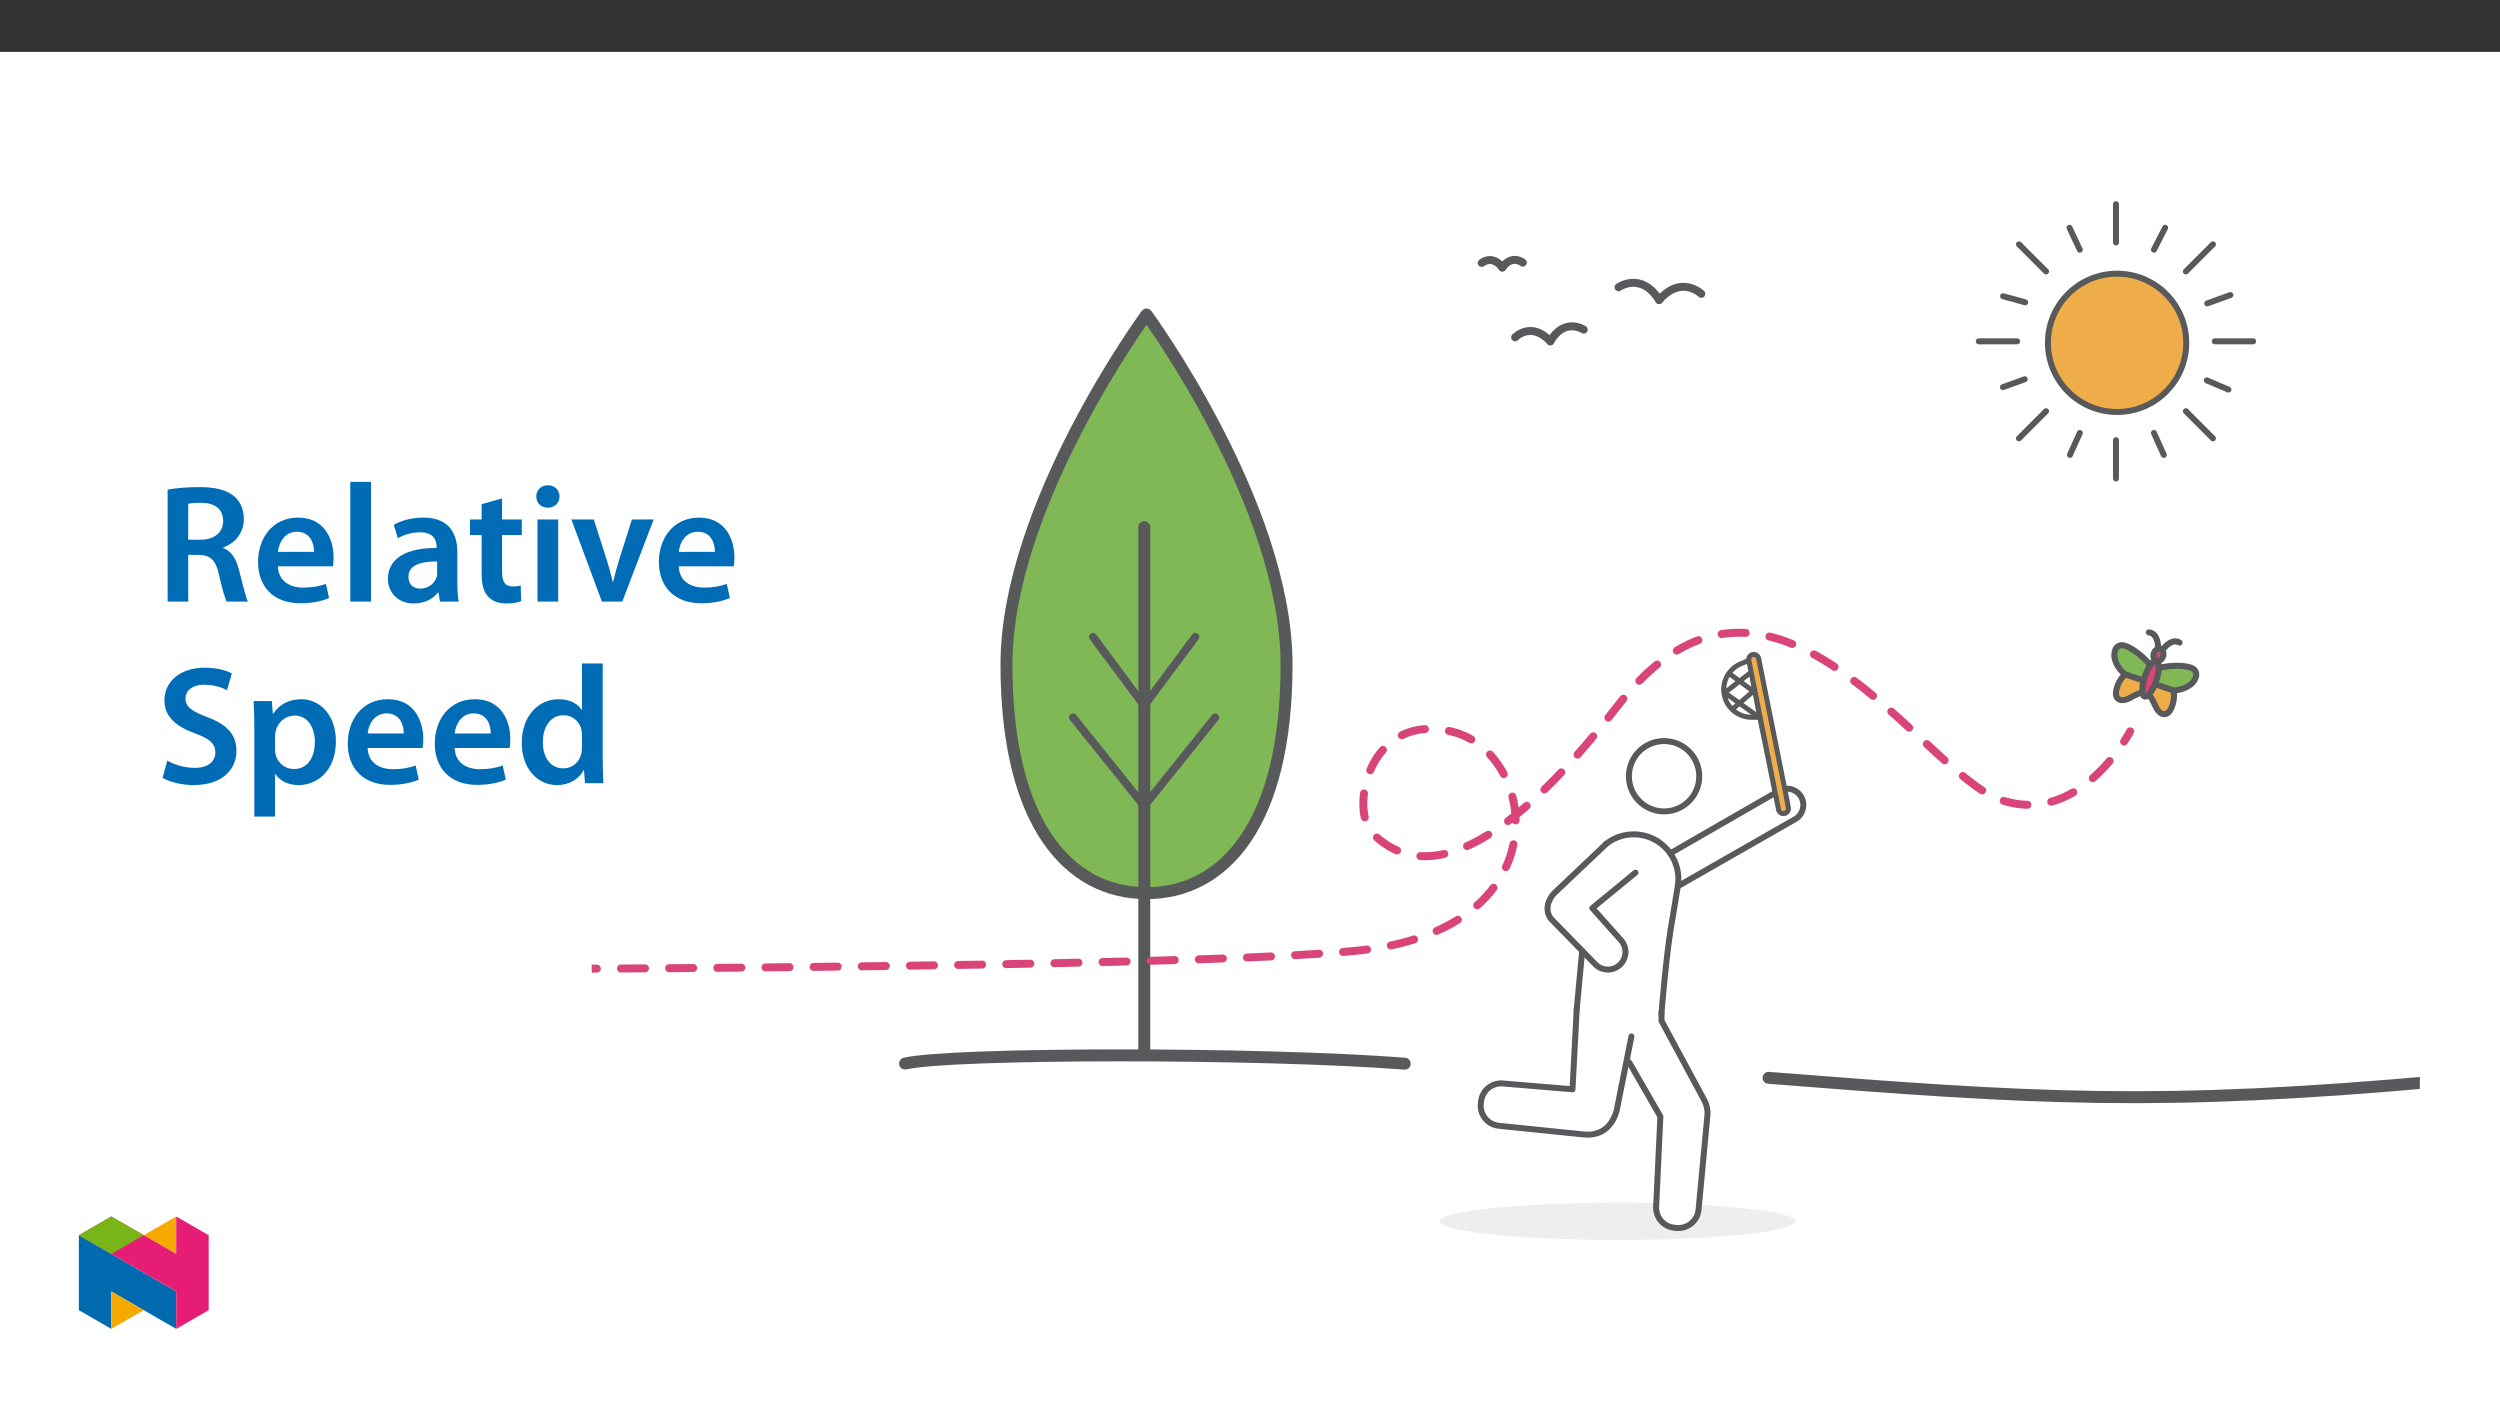 ﻿<?xml version="1.0" encoding="utf-8"?>
<svg xmlns="http://www.w3.org/2000/svg" xmlns:xlink="http://www.w3.org/1999/xlink" viewBox="0 0 960 540" version="1.1">
  <rect x="0" y="0" width="960" height="540" fill="#333333" stroke="none"/>
  <defs>
    <g>
      <symbol overflow="visible" id="glyph0-0">
        <path style="stroke:none;" d="M 0 0 L 32.375 0 L 32.375 -45.328 L 0 -45.328 Z M 16.188 -25.578 L 5.188 -42.094 L 27.188 -42.094 Z M 18.125 -22.656 L 29.141 -39.172 L 29.141 -6.156 Z M 5.188 -3.234 L 16.188 -19.75 L 27.188 -3.234 Z M 3.234 -39.172 L 14.25 -22.656 L 3.234 -6.156 Z M 3.234 -39.172 " />
      </symbol>
      <symbol overflow="visible" id="glyph0-1">
        <path style="stroke:none;" d="M 4.594 0 L 12.5 0 L 12.5 -17.938 L 16.516 -17.938 C 21.047 -17.812 23.047 -16 24.344 -10.297 C 25.516 -4.859 26.609 -1.297 27.266 0 L 35.422 0 C 34.578 -1.688 33.406 -6.734 31.984 -12.172 C 30.953 -16.375 29.078 -19.422 25.906 -20.594 L 25.906 -20.781 C 30.047 -22.203 33.859 -26.031 33.859 -31.656 C 33.859 -35.422 32.5 -38.469 30.109 -40.469 C 27.125 -42.922 22.922 -43.969 16.641 -43.969 C 12.047 -43.969 7.641 -43.578 4.594 -43 Z M 12.5 -37.562 C 13.281 -37.75 14.891 -37.938 17.422 -37.938 C 22.594 -37.938 25.906 -35.672 25.906 -30.953 C 25.906 -26.609 22.594 -23.766 17.219 -23.766 L 12.5 -23.766 Z M 12.5 -37.562 " />
      </symbol>
      <symbol overflow="visible" id="glyph0-2">
        <path style="stroke:none;" d="M 31.016 -13.531 C 31.141 -14.25 31.281 -15.406 31.281 -16.906 C 31.281 -23.828 27.906 -32.25 17.672 -32.25 C 7.578 -32.25 2.266 -24.016 2.266 -15.281 C 2.266 -5.641 8.281 0.641 18.516 0.641 C 23.047 0.641 26.812 -0.188 29.531 -1.359 L 28.359 -6.797 C 25.906 -5.953 23.312 -5.375 19.625 -5.375 C 14.5 -5.375 10.094 -7.828 9.906 -13.531 Z M 9.906 -19.094 C 10.234 -22.344 12.297 -26.812 17.219 -26.812 C 22.531 -26.812 23.828 -22.016 23.766 -19.094 Z M 9.906 -19.094 " />
      </symbol>
      <symbol overflow="visible" id="glyph0-3">
        <path style="stroke:none;" d="M 4.281 0 L 12.234 0 L 12.234 -45.969 L 4.281 -45.969 Z M 4.281 0 " />
      </symbol>
      <symbol overflow="visible" id="glyph0-4">
        <path style="stroke:none;" d="M 28.75 -18.906 C 28.75 -25.828 25.828 -32.25 15.734 -32.25 C 10.75 -32.25 6.672 -30.891 4.344 -29.469 L 5.891 -24.281 C 8.031 -25.641 11.266 -26.609 14.375 -26.609 C 19.938 -26.609 20.781 -23.188 20.781 -21.109 L 20.781 -20.594 C 9.125 -20.656 2.078 -16.578 2.078 -8.672 C 2.078 -3.891 5.641 0.719 11.984 0.719 C 16.125 0.719 19.422 -1.031 21.297 -3.5 L 21.5 -3.5 L 22.078 0 L 29.266 0 C 28.875 -1.938 28.75 -4.734 28.75 -7.578 Z M 20.984 -11.078 C 20.984 -10.484 20.984 -9.906 20.781 -9.328 C 20 -7.062 17.734 -4.984 14.5 -4.984 C 11.984 -4.984 9.969 -6.406 9.969 -9.516 C 9.969 -14.312 15.344 -15.469 20.984 -15.406 Z M 20.984 -11.078 " />
      </symbol>
      <symbol overflow="visible" id="glyph0-5">
        <path style="stroke:none;" d="M 5.562 -37.422 L 5.562 -31.531 L 1.094 -31.531 L 1.094 -25.578 L 5.562 -25.578 L 5.562 -10.75 C 5.562 -6.609 6.344 -3.688 8.094 -1.875 C 9.578 -0.266 11.984 0.719 14.953 0.719 C 17.422 0.719 19.547 0.328 20.719 -0.125 L 20.594 -6.156 C 19.688 -5.891 18.906 -5.828 17.484 -5.828 C 14.438 -5.828 13.406 -7.766 13.406 -11.656 L 13.406 -25.578 L 20.984 -25.578 L 20.984 -31.531 L 13.406 -31.531 L 13.406 -39.625 Z M 5.562 -37.422 " />
      </symbol>
      <symbol overflow="visible" id="glyph0-6">
        <path style="stroke:none;" d="M 12.234 0 L 12.234 -31.531 L 4.281 -31.531 L 4.281 0 Z M 8.281 -44.672 C 5.641 -44.672 3.812 -42.797 3.812 -40.344 C 3.812 -38.016 5.562 -36.062 8.219 -36.062 C 11 -36.062 12.75 -38.016 12.75 -40.344 C 12.688 -42.797 11 -44.672 8.281 -44.672 Z M 8.281 -44.672 " />
      </symbol>
      <symbol overflow="visible" id="glyph0-7">
        <path style="stroke:none;" d="M 0.719 -31.531 L 12.438 0 L 20.266 0 L 32.312 -31.531 L 23.953 -31.531 L 18.906 -15.547 C 18.062 -12.688 17.359 -10.234 16.766 -7.641 L 16.578 -7.641 C 16 -10.234 15.344 -12.75 14.438 -15.547 L 9.328 -31.531 Z M 0.719 -31.531 " />
      </symbol>
      <symbol overflow="visible" id="glyph0-8">
        <path style="stroke:none;" d="M 2.656 -2.078 C 5.047 -0.578 9.844 0.719 14.5 0.719 C 25.703 0.719 31.016 -5.375 31.016 -12.438 C 31.016 -18.719 27.391 -22.531 19.812 -25.375 C 13.984 -27.641 11.453 -29.203 11.453 -32.562 C 11.453 -35.156 13.594 -37.812 18.641 -37.812 C 22.734 -37.812 25.766 -36.578 27.391 -35.734 L 29.266 -42.156 C 27 -43.312 23.562 -44.359 18.844 -44.359 C 9.328 -44.359 3.359 -38.984 3.359 -31.797 C 3.359 -25.516 7.969 -21.688 15.219 -19.094 C 20.719 -17.094 22.922 -15.156 22.922 -11.844 C 22.922 -8.281 20.078 -5.891 15.016 -5.891 C 10.938 -5.891 7 -7.188 4.469 -8.672 Z M 2.656 -2.078 " />
      </symbol>
      <symbol overflow="visible" id="glyph0-9">
        <path style="stroke:none;" d="M 4.281 12.828 L 12.234 12.828 L 12.234 -3.5 L 12.375 -3.5 C 13.984 -0.969 17.281 0.719 21.234 0.719 C 28.422 0.719 35.609 -4.797 35.609 -16.188 C 35.609 -26.031 29.594 -32.25 22.344 -32.25 C 17.547 -32.25 13.859 -30.234 11.531 -26.672 L 11.391 -26.672 L 11 -31.531 L 4.016 -31.531 C 4.141 -28.562 4.281 -25.188 4.281 -21.047 Z M 12.234 -18.062 C 12.234 -18.719 12.375 -19.422 12.5 -20.078 C 13.344 -23.562 16.375 -25.969 19.688 -25.969 C 24.797 -25.969 27.516 -21.438 27.516 -15.859 C 27.516 -9.641 24.547 -5.438 19.484 -5.438 C 16.062 -5.438 13.281 -7.766 12.438 -11 C 12.297 -11.719 12.234 -12.438 12.234 -13.203 Z M 12.234 -18.062 " />
      </symbol>
      <symbol overflow="visible" id="glyph0-10">
        <path style="stroke:none;" d="M 25.375 -45.969 L 25.375 -28.172 L 25.25 -28.172 C 23.828 -30.5 20.719 -32.25 16.375 -32.25 C 8.812 -32.25 2.203 -25.969 2.266 -15.406 C 2.266 -5.703 8.219 0.719 15.797 0.719 C 20.328 0.719 24.156 -1.484 26.031 -4.984 L 26.156 -4.984 L 26.547 0 L 33.609 0 C 33.469 -2.141 33.344 -5.641 33.344 -8.875 L 33.344 -45.969 Z M 25.375 -13.656 C 25.375 -12.828 25.312 -12.047 25.125 -11.328 C 24.344 -7.906 21.5 -5.703 18.266 -5.703 C 13.203 -5.703 10.359 -9.906 10.359 -15.734 C 10.359 -21.562 13.203 -26.094 18.328 -26.094 C 21.953 -26.094 24.469 -23.562 25.188 -20.531 C 25.312 -19.875 25.375 -19.031 25.375 -18.391 Z M 25.375 -13.656 " />
      </symbol>
    </g>
    <clipPath id="clip1">
      <path d="M 552 461 L 690 461 L 690 476.137 L 552 476.137 Z M 552 461 " />
    </clipPath>
    <clipPath id="clip2">
      <path d="M 676 411 L 929.215 411 L 929.215 424 L 676 424 Z M 676 411 " />
    </clipPath>
    <clipPath id="clip3">
      <path d="M 227.215 241 L 815 241 L 815 374 L 227.215 374 Z M 227.215 241 " />
    </clipPath>
    <clipPath id="clip4">
      <path d="M 811 77.25 L 814 77.25 L 814 95 L 811 95 Z M 811 77.25 " />
    </clipPath>
    <clipPath id="clip5">
      <path d="M 30.277 474 L 68 474 L 68 510.301 L 30.277 510.301 Z M 30.277 474 " />
    </clipPath>
    <clipPath id="clip6">
      <path d="M 42 495 L 56 495 L 56 510.301 L 42 510.301 Z M 42 495 " />
    </clipPath>
    <clipPath id="clip7">
      <path d="M 55 467.125 L 68 467.125 L 68 482 L 55 482 Z M 55 467.125 " />
    </clipPath>
    <clipPath id="clip8">
      <path d="M 30.277 467.125 L 80.133 467.125 L 80.133 510.301 L 30.277 510.301 Z M 30.277 467.125 " />
    </clipPath>
    <clipPath id="clip9">
      <path d="M 30.277 467.125 L 56 467.125 L 56 482 L 30.277 482 Z M 30.277 467.125 " />
    </clipPath>
  </defs>
  <g id="surface1">
    <path style=" stroke:none;fill-rule:nonzero;fill:rgb(100%,100%,100%);fill-opacity:1;" d="M 0 559.926 L 960 559.926 L 960 19.926 L 0 19.926 Z M 0 559.926 " />
    <g clip-path="url(#clip1)" clip-rule="nonzero">
      <path style=" stroke:none;fill-rule:nonzero;fill:rgb(93.3%,93.3%,93.3%);fill-opacity:1;" d="M 621.105 461.836 C 658.812 461.836 689.379 465.039 689.379 468.988 C 689.379 472.938 658.812 476.137 621.105 476.137 C 583.398 476.137 552.828 472.938 552.828 468.988 C 552.828 465.039 583.398 461.836 621.105 461.836 " />
    </g>
    <path style=" stroke:none;fill-rule:nonzero;fill:rgb(93.3%,67.799%,28.6%);fill-opacity:1;" d="M 822.629 266.227 L 814.781 269.465 L 812.531 266.902 L 816.035 258.895 L 822.789 261.047 Z M 822.629 266.227 " />
    <path style=" stroke:none;fill-rule:nonzero;fill:rgb(50.2%,72.198%,33.699%);fill-opacity:1;" d="M 822.789 261.047 C 822.789 261.047 814.738 258.332 814.578 257.977 C 814.414 257.621 811.359 250.91 811.359 250.91 C 811.359 250.91 813.941 248.156 814.141 248.105 C 816.18 248.625 818.184 249.297 820.129 250.109 C 820.465 250.422 825.461 255.25 825.461 255.25 Z M 822.789 261.047 " />
    <path style=" stroke:none;fill-rule:nonzero;fill:rgb(93.3%,67.799%,28.6%);fill-opacity:1;" d="M 825.219 267.645 L 830.875 273.977 L 834.016 272.648 L 834.348 263.914 L 827.332 262.91 Z M 825.219 267.645 " />
    <path style=" stroke:none;fill-rule:nonzero;fill:rgb(50.2%,72.198%,33.699%);fill-opacity:1;" d="M 829.062 263.859 C 829.062 263.859 837.492 264.922 837.789 264.672 C 838.09 264.422 843.762 259.711 843.762 259.711 C 843.762 259.711 842.637 256.109 842.484 255.977 C 840.418 255.555 838.324 255.285 836.219 255.172 C 835.781 255.309 829.184 257.477 829.184 257.477 Z M 829.062 263.859 " />
    <path style=" stroke:none;fill-rule:nonzero;fill:rgb(85.5%,27.1%,47.499%);fill-opacity:1;" d="M 823.035 266.832 C 822.832 266.734 822.988 260.309 823.496 259.57 C 824.008 258.836 826.441 254.184 826.66 254.051 C 826.879 253.914 826.848 251.008 827.082 250.773 C 827.32 250.539 829.289 248.531 829.289 248.531 C 829.289 248.531 831.156 250.172 830.719 250.676 C 829.98 252.055 829.406 253.516 829.012 255.031 C 828.941 255.617 826.922 268.73 823.035 266.832 " />
    <path style=" stroke:none;fill-rule:nonzero;fill:rgb(34.499%,34.9%,35.699%);fill-opacity:1;" d="M 829.238 250.266 C 829.289 250.285 829.332 250.312 829.371 250.355 C 829.645 250.746 829.699 251.25 829.508 251.691 C 829.266 252.426 828.711 252.762 828.438 252.672 C 828.164 252.582 827.922 251.98 828.168 251.246 C 828.41 250.512 828.965 250.176 829.238 250.266 M 840.934 257.5 C 841.785 257.664 842.344 258.48 842.191 259.336 C 841.918 261.078 839.371 263.719 834.758 263.934 L 829.02 262.027 C 829.055 261.926 829.09 261.82 829.125 261.715 C 829.598 260.324 829.918 258.883 830.078 257.422 C 830.113 257.418 830.148 257.414 830.184 257.406 C 830.25 257.391 836.723 256.012 840.934 257.5 M 832.859 271.078 C 832.387 272.324 831.73 273.074 831.102 273.09 C 830.527 273.105 829.578 272.5 828.801 270.738 C 828.203 269.336 827.488 267.988 826.664 266.707 C 826.68 266.691 826.691 266.672 826.703 266.656 C 827.262 265.883 827.742 265.055 828.141 264.191 L 833.605 266.004 C 833.797 267.734 833.539 269.48 832.859 271.078 M 823.938 266.23 C 823.707 265.539 823.645 263.391 824.688 260.242 C 825.734 257.094 827.07 255.406 827.668 254.996 C 827.898 255.684 827.961 257.832 826.918 260.98 C 825.871 264.129 824.535 265.816 823.938 266.23 M 817.371 266.941 C 815.695 267.891 814.57 267.809 814.117 267.453 C 813.629 267.062 813.551 266.07 813.914 264.789 C 814.324 263.102 815.164 261.547 816.352 260.277 L 821.785 262.082 C 821.582 263.043 821.473 264.02 821.465 265 C 820.051 265.531 818.68 266.18 817.371 266.941 M 813.434 249.789 C 813.816 249.012 814.754 248.691 815.535 249.066 C 819.793 250.391 824.145 255.348 824.207 255.422 C 824.23 255.449 824.258 255.473 824.281 255.5 C 823.535 256.766 822.934 258.109 822.477 259.508 C 822.445 259.613 822.41 259.719 822.375 259.824 L 816.641 257.918 C 813.07 254.984 812.605 251.348 813.434 249.789 M 816.227 246.844 C 814.371 246.133 812.281 246.93 811.375 248.699 C 810.602 250.402 810.535 252.344 811.188 254.098 C 811.77 255.844 812.758 257.43 814.07 258.727 C 814.164 258.82 814.258 258.91 814.355 259.004 C 813.082 260.496 812.164 262.254 811.676 264.156 C 810.906 266.855 811.676 268.305 812.387 269.02 C 812.477 269.113 812.574 269.199 812.676 269.281 C 814.062 270.371 816.242 270.254 818.516 268.969 C 819.602 268.344 820.727 267.797 821.887 267.328 C 822.008 267.602 822.176 267.848 822.379 268.062 C 822.598 268.285 822.867 268.453 823.168 268.551 C 823.762 268.738 824.41 268.656 824.941 268.332 C 825.598 269.406 826.176 270.523 826.672 271.676 C 827.051 272.574 827.586 273.391 828.258 274.098 C 829 274.926 830.055 275.402 831.164 275.418 C 832.121 275.395 833.895 274.906 835.035 271.91 C 835.781 270.09 836.098 268.125 835.965 266.164 C 837.922 265.953 839.797 265.25 841.414 264.129 C 842.984 263.117 844.09 261.52 844.488 259.691 C 844.82 257.734 843.625 255.84 841.711 255.305 C 837.445 253.797 831.586 254.762 830.059 255.055 C 830.031 254.898 830.004 254.754 829.969 254.617 C 831.613 253.617 832.336 251.602 831.695 249.785 C 832.488 248.832 834.594 246.641 836.32 247.75 C 836.863 248.098 837.582 247.941 837.93 247.398 C 838.277 246.859 838.121 246.141 837.582 245.793 C 835.859 244.688 833.805 244.922 831.789 246.461 C 831.164 246.945 830.59 247.492 830.074 248.094 C 830.039 248.082 830.008 248.066 829.973 248.055 C 829.934 248.043 829.898 248.035 829.863 248.023 C 829.812 247.234 829.676 246.453 829.465 245.691 C 828.773 243.254 827.266 241.832 825.227 241.691 C 824.586 241.648 824.031 242.137 823.992 242.777 C 823.949 243.414 824.43 243.965 825.066 244.012 C 827.133 244.156 827.496 247.168 827.559 248.41 C 825.957 249.484 825.328 251.527 826.051 253.312 C 825.941 253.402 825.828 253.504 825.715 253.613 C 824.664 252.465 820.551 248.188 816.227 246.844 " />
    <path style="fill:none;stroke-width:3;stroke-linecap:round;stroke-linejoin:round;stroke:rgb(34.499%,34.9%,35.699%);stroke-opacity:1;stroke-miterlimit:4;" d="M -0.001 0.001 L -25.782 -24.433 C -28.595 -27.251 -31.159 -32.955 -27.395 -37.601 L -5.485 -60.069 C -2.181 -63.653 3.405 -63.888 6.995 -60.585 C 10.584 -57.276 10.814 -51.69 7.511 -48.105 L -6.787 -32.061 L 14.879 -14.261 " transform="matrix(0.765,0,0,-0.765,616.649,324.18)" />
    <path style="fill:none;stroke-width:3;stroke-linecap:round;stroke-linejoin:round;stroke:rgb(34.499%,34.9%,35.699%);stroke-opacity:1;stroke-miterlimit:4;" d="M 0.002 -0 C 4.96 3.977 11.373 5.652 17.644 4.616 C 29.868 2.609 38.15 -8.926 36.143 -21.15 L 33.616 -36.53 C 30.527 -52.426 27.973 -84.82 27.973 -84.82 " transform="matrix(0.765,0,0,-0.765,616.62,324.144)" />
    <path style="fill:none;stroke-width:3;stroke-linecap:round;stroke-linejoin:round;stroke:rgb(34.499%,34.9%,35.699%);stroke-opacity:1;stroke-miterlimit:4;" d="M -0.001 -0.001 L 2.762 29.488 " transform="matrix(0.765,0,0,-0.765,605.45,387.675)" />
    <path style="fill-rule:nonzero;fill:rgb(100%,100%,100%);fill-opacity:1;stroke-width:3;stroke-linecap:round;stroke-linejoin:round;stroke:rgb(34.499%,34.9%,35.699%);stroke-opacity:1;stroke-miterlimit:4;" d="M -0.001 0.002 L -0.001 -3.894 L 21.532 -43.825 C 22.655 -45.99 23.191 -48.41 23.094 -50.846 L 18.596 -98.671 C 18.07 -104.257 13.117 -108.362 7.525 -107.836 L 6.499 -107.739 C 0.913 -107.218 -3.192 -102.26 -2.667 -96.674 L -0.563 -51.908 L -16.183 -24.789 " transform="matrix(0.765,0,0,-0.765,638.02,389.033)" />
    <path style="fill:none;stroke-width:3;stroke-linecap:round;stroke-linejoin:round;stroke:rgb(34.499%,34.9%,35.699%);stroke-opacity:1;stroke-miterlimit:4;" d="M -0.001 -0.001 L -2.104 -40.013 L -36.648 -37.123 C -42.219 -36.428 -47.294 -40.381 -47.989 -45.946 L -48.116 -46.973 C -48.811 -52.539 -44.859 -57.619 -39.288 -58.314 L 3.242 -62.664 C 10.988 -63.471 17.126 -60.218 19.995 -51.037 L 27.476 -13.517 " transform="matrix(0.765,0,0,-0.765,605.45,387.675)" />
    <path style="fill:none;stroke-width:3;stroke-linecap:round;stroke-linejoin:round;stroke:rgb(34.499%,34.9%,35.699%);stroke-opacity:1;stroke-miterlimit:4;" d="M 0.001 -0.003 L 54.643 31.442 C 58.615 33.622 63.609 32.167 65.79 28.189 C 65.856 28.061 65.922 27.939 65.984 27.811 C 67.939 23.757 66.27 18.89 62.246 16.889 L 3.785 -16.526 " transform="matrix(0.765,0,0,-0.765,641.374,327.682)" />
    <path style="fill:none;stroke-width:3;stroke-linecap:round;stroke-linejoin:round;stroke:rgb(34.499%,34.9%,35.699%);stroke-opacity:1;stroke-miterlimit:4;" d="M 0.001 -0 C 1.563 9.625 10.632 16.161 20.257 14.599 C 29.882 13.041 36.418 3.968 34.856 -5.658 C 33.298 -15.283 24.225 -21.819 14.599 -20.256 C 4.974 -18.694 -1.562 -9.625 0.001 -0 Z M 0.001 -0 " transform="matrix(0.765,0,0,-0.765,625.671,295.914)" />
    <g clip-path="url(#clip2)" clip-rule="nonzero">
      <path style="fill:none;stroke-width:6;stroke-linecap:round;stroke-linejoin:round;stroke:rgb(34.499%,34.9%,35.699%);stroke-opacity:1;stroke-miterlimit:4;" d="M 0.002 0.001 C -143.289 -12.984 -205.079 -9.012 -338.801 1.548 " transform="matrix(0.765,0,0,-0.765,938.311,415.071)" />
    </g>
    <path style="fill:none;stroke-width:6;stroke-linecap:round;stroke-linejoin:round;stroke:rgb(34.499%,34.9%,35.699%);stroke-opacity:1;stroke-miterlimit:4;" d="M 0 -0 C -73.228 5.632 -227.665 5.448 -250.812 0.041 " transform="matrix(0.765,0,0,-0.765,539.41,408.445)" />
    <path style=" stroke:none;fill-rule:nonzero;fill:rgb(50.2%,72.198%,33.699%);fill-opacity:1;" d="M 494.039 255.234 C 494.039 316.59 469.961 342.973 440.262 342.973 C 410.562 342.973 386.484 316.59 386.484 255.234 C 386.484 193.875 440.262 120.777 440.262 120.777 C 440.262 120.777 494.039 193.875 494.039 255.234 " />
    <path style="fill:none;stroke-width:6;stroke-linecap:round;stroke-linejoin:round;stroke:rgb(34.499%,34.9%,35.699%);stroke-opacity:1;stroke-miterlimit:4;" d="M 0 -0 C 0 -80.203 -31.475 -114.691 -70.297 -114.691 C -109.12 -114.691 -140.594 -80.203 -140.594 -0 C -140.594 80.208 -70.297 175.761 -70.297 175.761 C -70.297 175.761 0 80.208 0 -0 Z M 0 -0 " transform="matrix(0.765,0,0,-0.765,494.039,255.234)" />
    <path style="fill:none;stroke-width:6;stroke-linecap:round;stroke-linejoin:round;stroke:rgb(34.499%,34.9%,35.699%);stroke-opacity:1;stroke-miterlimit:4;" d="M -0.002 -0.002 L -0.002 262.886 " transform="matrix(0.765,0,0,-0.765,439.408,403.541)" />
    <path style="fill:none;stroke-width:4;stroke-linecap:round;stroke-linejoin:round;stroke:rgb(34.499%,34.9%,35.699%);stroke-opacity:1;stroke-miterlimit:4;" d="M 0.001 -0.002 L 24.822 33.372 " transform="matrix(0.765,0,0,-0.765,440.011,270.1)" />
    <path style="fill:none;stroke-width:4;stroke-linecap:round;stroke-linejoin:round;stroke:rgb(34.499%,34.9%,35.699%);stroke-opacity:1;stroke-miterlimit:4;" d="M 0.001 0 L 34.83 43.382 " transform="matrix(0.765,0,0,-0.765,440.011,308.684)" />
    <path style="fill:none;stroke-width:4;stroke-linecap:round;stroke-linejoin:round;stroke:rgb(34.499%,34.9%,35.699%);stroke-opacity:1;stroke-miterlimit:4;" d="M -0 -0.002 L -24.822 33.372 " transform="matrix(0.765,0,0,-0.765,438.699,270.1)" />
    <path style="fill:none;stroke-width:4;stroke-linecap:round;stroke-linejoin:round;stroke:rgb(34.499%,34.9%,35.699%);stroke-opacity:1;stroke-miterlimit:4;" d="M -0 0 L -34.835 43.382 " transform="matrix(0.765,0,0,-0.765,438.699,308.684)" />
    <path style="fill:none;stroke-width:4;stroke-linecap:round;stroke-linejoin:round;stroke:rgb(34.499%,34.9%,35.699%);stroke-opacity:1;stroke-miterlimit:4;" d="M -0 0.002 C -0 0.002 11.397 8.055 20.404 -6.406 " transform="matrix(0.765,0,0,-0.765,621.504,110.31)" />
    <path style="fill:none;stroke-width:4;stroke-linecap:round;stroke-linejoin:round;stroke:rgb(34.499%,34.9%,35.699%);stroke-opacity:1;stroke-miterlimit:4;" d="M -0.001 0.002 C -0.001 0.002 -9.979 9.755 -21.161 -3.097 " transform="matrix(0.765,0,0,-0.765,653.302,112.841)" />
    <path style="fill:none;stroke-width:4;stroke-linecap:round;stroke-linejoin:round;stroke:rgb(34.499%,34.9%,35.699%);stroke-opacity:1;stroke-miterlimit:4;" d="M -0.001 -0.002 C -0.001 -0.002 8.026 8.372 17.656 -2.004 " transform="matrix(0.765,0,0,-0.765,581.809,129.537)" />
    <path style="fill:none;stroke-width:4;stroke-linecap:round;stroke-linejoin:round;stroke:rgb(34.499%,34.9%,35.699%);stroke-opacity:1;stroke-miterlimit:4;" d="M -0.002 0.002 C -0.002 0.002 -9.678 6.385 -16.77 -5.865 " transform="matrix(0.765,0,0,-0.765,608.146,126.584)" />
    <path style="fill:none;stroke-width:4;stroke-linecap:round;stroke-linejoin:round;stroke:rgb(34.499%,34.9%,35.699%);stroke-opacity:1;stroke-miterlimit:4;" d="M 0.001 -0.002 C 0.001 -0.002 5.271 4.461 10.331 -2.279 " transform="matrix(0.765,0,0,-0.765,568.975,100.967)" />
    <path style="fill:none;stroke-width:4;stroke-linecap:round;stroke-linejoin:round;stroke:rgb(34.499%,34.9%,35.699%);stroke-opacity:1;stroke-miterlimit:4;" d="M -0.001 -0.001 C -0.001 -0.001 -5.337 4.38 -10.296 -2.432 " transform="matrix(0.765,0,0,-0.765,584.755,100.851)" />
    <path style=" stroke:none;fill-rule:nonzero;fill:rgb(93.3%,67.799%,28.6%);fill-opacity:1;" d="M 671.371 252.078 L 675.004 251.723 L 686.883 311.453 L 683.562 312.629 Z M 671.371 252.078 " />
    <path style=" stroke:none;fill-rule:nonzero;fill:rgb(34.499%,34.9%,35.699%);fill-opacity:1;" d="M 668.84 255.777 L 670.832 254.945 L 671.371 257.75 L 667.988 260.363 L 665.266 258.363 C 666.242 257.238 667.465 256.352 668.84 255.777 Z M 664.152 259.926 L 666.41 261.586 L 662.875 264.32 C 662.949 262.773 663.387 261.27 664.152 259.926 Z M 669.598 261.547 L 671.777 259.859 L 672.516 263.691 Z M 663.895 265.957 L 668.02 262.766 L 671.758 265.512 L 667.883 268.812 Z M 663.414 267.977 L 666.379 270.094 L 665.223 271.082 C 664.43 270.168 663.82 269.117 663.414 267.977 M 669.492 269.961 L 673.129 266.863 L 674.402 273.473 Z M 666.617 272.414 L 667.988 271.246 L 672.512 274.48 C 670.371 274.457 668.301 273.73 666.617 272.414 M 685.383 313.324 C 686.941 313.027 687.969 311.523 687.672 309.961 L 686.918 306.043 C 686.816 305.523 686.316 305.184 685.793 305.285 C 685.273 305.383 684.934 305.887 685.035 306.406 L 685.789 310.32 C 685.887 310.844 685.543 311.344 685.023 311.441 C 684.504 311.539 684 311.199 683.902 310.676 L 672.488 253.402 C 672.391 252.879 672.734 252.379 673.254 252.281 C 673.773 252.184 674.277 252.523 674.375 253.047 L 685.492 308.574 C 685.59 309.094 686.094 309.434 686.613 309.332 C 687.137 309.23 687.477 308.73 687.375 308.211 L 676.258 252.684 C 675.961 251.125 674.453 250.102 672.895 250.398 C 671.629 250.637 670.676 251.691 670.566 252.977 L 668.098 254.008 C 662.164 256.492 659.367 263.312 661.848 269.246 C 663.66 273.574 667.895 276.395 672.586 276.398 L 674.965 276.398 L 682.02 311.039 C 682.055 311.234 682.113 311.43 682.191 311.613 C 682.719 312.863 684.051 313.578 685.383 313.324 Z M 685.383 313.324 " />
    <g clip-path="url(#clip3)" clip-rule="nonzero">
      <path style="fill:none;stroke-width:4;stroke-linecap:round;stroke-linejoin:round;stroke:rgb(85.5%,27.1%,47.499%);stroke-opacity:1;stroke-dasharray:12.088,12.088;stroke-miterlimit:4;" d="M -0 0.001 C 85.258 -0.014 446.824 0.471 538.118 9.417 C 641.825 19.579 629.698 108.176 587.04 119.267 C 544.388 130.353 534.354 79.449 546.9 67.894 C 559.441 56.338 592.632 32.707 669.5 132.339 C 746.364 231.971 821.635 98.99 861.78 85.188 C 889.833 75.548 910.437 96.192 920.307 109.509 " transform="matrix(0.765,0,0,-0.765,108.984,372.321)" />
    </g>
    <path style="fill:none;stroke-width:4;stroke-linecap:round;stroke-linejoin:round;stroke:rgb(85.5%,27.1%,47.499%);stroke-opacity:1;stroke-miterlimit:4;" d="M 0.001 0.001 C 2.018 3.116 3.064 5.148 3.064 5.148 " transform="matrix(0.765,0,0,-0.765,815.66,284.747)" />
    <path style=" stroke:none;fill-rule:nonzero;fill:rgb(93.3%,67.799%,28.6%);fill-opacity:1;" d="M 812.965 105.094 C 827.629 105.094 839.516 116.984 839.516 131.648 C 839.516 146.312 827.629 158.199 812.965 158.199 C 798.297 158.199 786.41 146.312 786.41 131.648 C 786.41 116.984 798.297 105.094 812.965 105.094 " />
    <path style="fill:none;stroke-width:3;stroke-linecap:round;stroke-linejoin:round;stroke:rgb(34.499%,34.9%,35.699%);stroke-opacity:1;stroke-miterlimit:4;" d="M 0.002 0.001 C 19.171 0.001 34.709 -15.542 34.709 -34.711 C 34.709 -53.879 19.171 -69.418 0.002 -69.418 C -19.172 -69.418 -34.71 -53.879 -34.71 -34.711 C -34.71 -15.542 -19.172 0.001 0.002 0.001 Z M 0.002 0.001 " transform="matrix(0.765,0,0,-0.765,812.963,105.095)" />
    <g clip-path="url(#clip4)" clip-rule="nonzero">
      <path style="fill:none;stroke-width:3;stroke-linecap:round;stroke-linejoin:round;stroke:rgb(34.499%,34.9%,35.699%);stroke-opacity:1;stroke-miterlimit:4;" d="M 0.002 -0 L 0.002 19.24 " transform="matrix(0.765,0,0,-0.765,812.53,93.117)" />
    </g>
    <path style="fill:none;stroke-width:3;stroke-linecap:round;stroke-linejoin:round;stroke:rgb(34.499%,34.9%,35.699%);stroke-opacity:1;stroke-miterlimit:4;" d="M 0.002 0.002 L 0.002 19.242 " transform="matrix(0.765,0,0,-0.765,812.53,183.744)" />
    <path style="fill:none;stroke-width:3;stroke-linecap:round;stroke-linejoin:round;stroke:rgb(34.499%,34.9%,35.699%);stroke-opacity:1;stroke-miterlimit:4;" d="M 0.001 0 L 19.241 0 " transform="matrix(0.765,0,0,-0.765,850.483,131.07)" />
    <path style="fill:none;stroke-width:3;stroke-linecap:round;stroke-linejoin:round;stroke:rgb(34.499%,34.9%,35.699%);stroke-opacity:1;stroke-miterlimit:4;" d="M -0.002 0 L 19.243 0 " transform="matrix(0.765,0,0,-0.765,759.857,131.07)" />
    <path style="fill:none;stroke-width:3;stroke-linecap:round;stroke-linejoin:round;stroke:rgb(34.499%,34.9%,35.699%);stroke-opacity:1;stroke-miterlimit:4;" d="M 0 0.002 L 13.608 -13.606 " transform="matrix(0.765,0,0,-0.765,839.367,157.908)" />
    <path style="fill:none;stroke-width:3;stroke-linecap:round;stroke-linejoin:round;stroke:rgb(34.499%,34.9%,35.699%);stroke-opacity:1;stroke-miterlimit:4;" d="M 0.001 0.001 L 13.604 -13.607 " transform="matrix(0.765,0,0,-0.765,775.284,93.825)" />
    <path style="fill:none;stroke-width:3;stroke-linecap:round;stroke-linejoin:round;stroke:rgb(34.499%,34.9%,35.699%);stroke-opacity:1;stroke-miterlimit:4;" d="M 0 -0.001 L 13.608 13.607 " transform="matrix(0.765,0,0,-0.765,839.367,104.233)" />
    <path style="fill:none;stroke-width:3;stroke-linecap:round;stroke-linejoin:round;stroke:rgb(34.499%,34.9%,35.699%);stroke-opacity:1;stroke-miterlimit:4;" d="M 0.001 -0.001 L 13.604 13.607 " transform="matrix(0.765,0,0,-0.765,775.284,168.316)" />
    <path style="fill:none;stroke-width:3;stroke-linecap:round;stroke-linejoin:round;stroke:rgb(34.499%,34.9%,35.699%);stroke-opacity:1;stroke-miterlimit:4;" d="M 0.001 0 L 5.623 11.015 " transform="matrix(0.765,0,0,-0.765,827.112,95.887)" />
    <path style="fill:none;stroke-width:3;stroke-linecap:round;stroke-linejoin:round;stroke:rgb(34.499%,34.9%,35.699%);stroke-opacity:1;stroke-miterlimit:4;" d="M -0 -0 L 4.943 11.014 " transform="matrix(0.765,0,0,-0.765,794.863,174.679)" />
    <path style="fill:none;stroke-width:3;stroke-linecap:round;stroke-linejoin:round;stroke:rgb(34.499%,34.9%,35.699%);stroke-opacity:1;stroke-miterlimit:4;" d="M 0.001 0 L -5.171 11.015 " transform="matrix(0.765,0,0,-0.765,798.644,95.887)" />
    <path style="fill:none;stroke-width:3;stroke-linecap:round;stroke-linejoin:round;stroke:rgb(34.499%,34.9%,35.699%);stroke-opacity:1;stroke-miterlimit:4;" d="M 0.002 -0 L -4.941 11.014 " transform="matrix(0.765,0,0,-0.765,830.893,174.679)" />
    <path style="fill:none;stroke-width:3;stroke-linecap:round;stroke-linejoin:round;stroke:rgb(34.499%,34.9%,35.699%);stroke-opacity:1;stroke-miterlimit:4;" d="M 0.002 -0.001 L 10.858 -4.642 " transform="matrix(0.765,0,0,-0.765,847.401,146.054)" />
    <path style="fill:none;stroke-width:3;stroke-linecap:round;stroke-linejoin:round;stroke:rgb(34.499%,34.9%,35.699%);stroke-opacity:1;stroke-miterlimit:4;" d="M -0.001 0.002 L 11.084 -3.046 " transform="matrix(0.765,0,0,-0.765,769.181,113.755)" />
    <path style="fill:none;stroke-width:3;stroke-linecap:round;stroke-linejoin:round;stroke:rgb(34.499%,34.9%,35.699%);stroke-opacity:1;stroke-miterlimit:4;" d="M -0 -0.003 L 11.627 4.2 " transform="matrix(0.765,0,0,-0.765,847.578,116.506)" />
    <path style="fill:none;stroke-width:3;stroke-linecap:round;stroke-linejoin:round;stroke:rgb(34.499%,34.9%,35.699%);stroke-opacity:1;stroke-miterlimit:4;" d="M -0 -0.002 L 10.942 3.971 " transform="matrix(0.765,0,0,-0.765,769.11,148.674)" />
    <g style="fill:rgb(0%,42.354%,71.373%);fill-opacity:1;">
      <use xlink:href="#glyph0-1" x="59.776" y="231.014" />
    </g>
    <g style="fill:rgb(0%,42.354%,71.373%);fill-opacity:1;">
      <use xlink:href="#glyph0-2" x="96.817" y="231.014" />
      <use xlink:href="#glyph0-3" x="130.232" y="231.014" />
      <use xlink:href="#glyph0-4" x="146.874" y="231.014" />
    </g>
    <g style="fill:rgb(0%,42.354%,71.373%);fill-opacity:1;">
      <use xlink:href="#glyph0-5" x="179.382" y="231.014" />
      <use xlink:href="#glyph0-6" x="202.112" y="231.014" />
      <use xlink:href="#glyph0-7" x="218.69" y="231.014" />
    </g>
    <g style="fill:rgb(0%,42.354%,71.373%);fill-opacity:1;">
      <use xlink:href="#glyph0-2" x="250.745" y="231.014" />
    </g>
    <g style="fill:rgb(0%,42.354%,71.373%);fill-opacity:1;">
      <use xlink:href="#glyph0-8" x="59.776" y="300.752" />
      <use xlink:href="#glyph0-9" x="93.385" y="300.752" />
      <use xlink:href="#glyph0-2" x="131.268" y="300.752" />
      <use xlink:href="#glyph0-2" x="164.683" y="300.752" />
      <use xlink:href="#glyph0-10" x="198.097" y="300.752" />
    </g>
    <g clip-path="url(#clip5)" clip-rule="nonzero">
      <path style=" stroke:none;fill-rule:nonzero;fill:rgb(0.8%,42%,68.999%);fill-opacity:1;" d="M 30.277 503.105 L 42.738 510.301 L 42.738 495.91 L 67.668 510.301 L 67.668 495.91 L 30.277 474.32 Z M 30.277 503.105 " />
    </g>
    <g clip-path="url(#clip6)" clip-rule="nonzero">
      <path style=" stroke:none;fill-rule:nonzero;fill:rgb(96.1%,66.699%,0%);fill-opacity:1;" d="M 42.738 510.301 L 55.203 503.105 L 42.738 495.91 Z M 42.738 510.301 " />
    </g>
    <g clip-path="url(#clip7)" clip-rule="nonzero">
      <path style=" stroke:none;fill-rule:nonzero;fill:rgb(96.1%,66.699%,0%);fill-opacity:1;" d="M 67.668 467.125 L 55.203 474.32 L 67.668 481.516 Z M 67.668 467.125 " />
    </g>
    <g clip-path="url(#clip8)" clip-rule="nonzero">
      <path style=" stroke:none;fill-rule:nonzero;fill:rgb(89.799%,11.4%,45.499%);fill-opacity:1;" d="M 67.668 467.125 L 67.668 481.516 L 42.738 467.125 L 30.277 474.32 L 67.668 495.91 L 67.668 510.301 L 80.133 503.105 L 80.133 474.32 Z M 67.668 467.125 " />
    </g>
    <g clip-path="url(#clip9)" clip-rule="nonzero">
      <path style=" stroke:none;fill-rule:nonzero;fill:rgb(47.099%,70.999%,9%);fill-opacity:1;" d="M 42.738 467.125 L 30.277 474.32 L 42.738 481.516 L 55.203 474.32 Z M 42.738 467.125 " />
    </g>
  </g>
</svg>